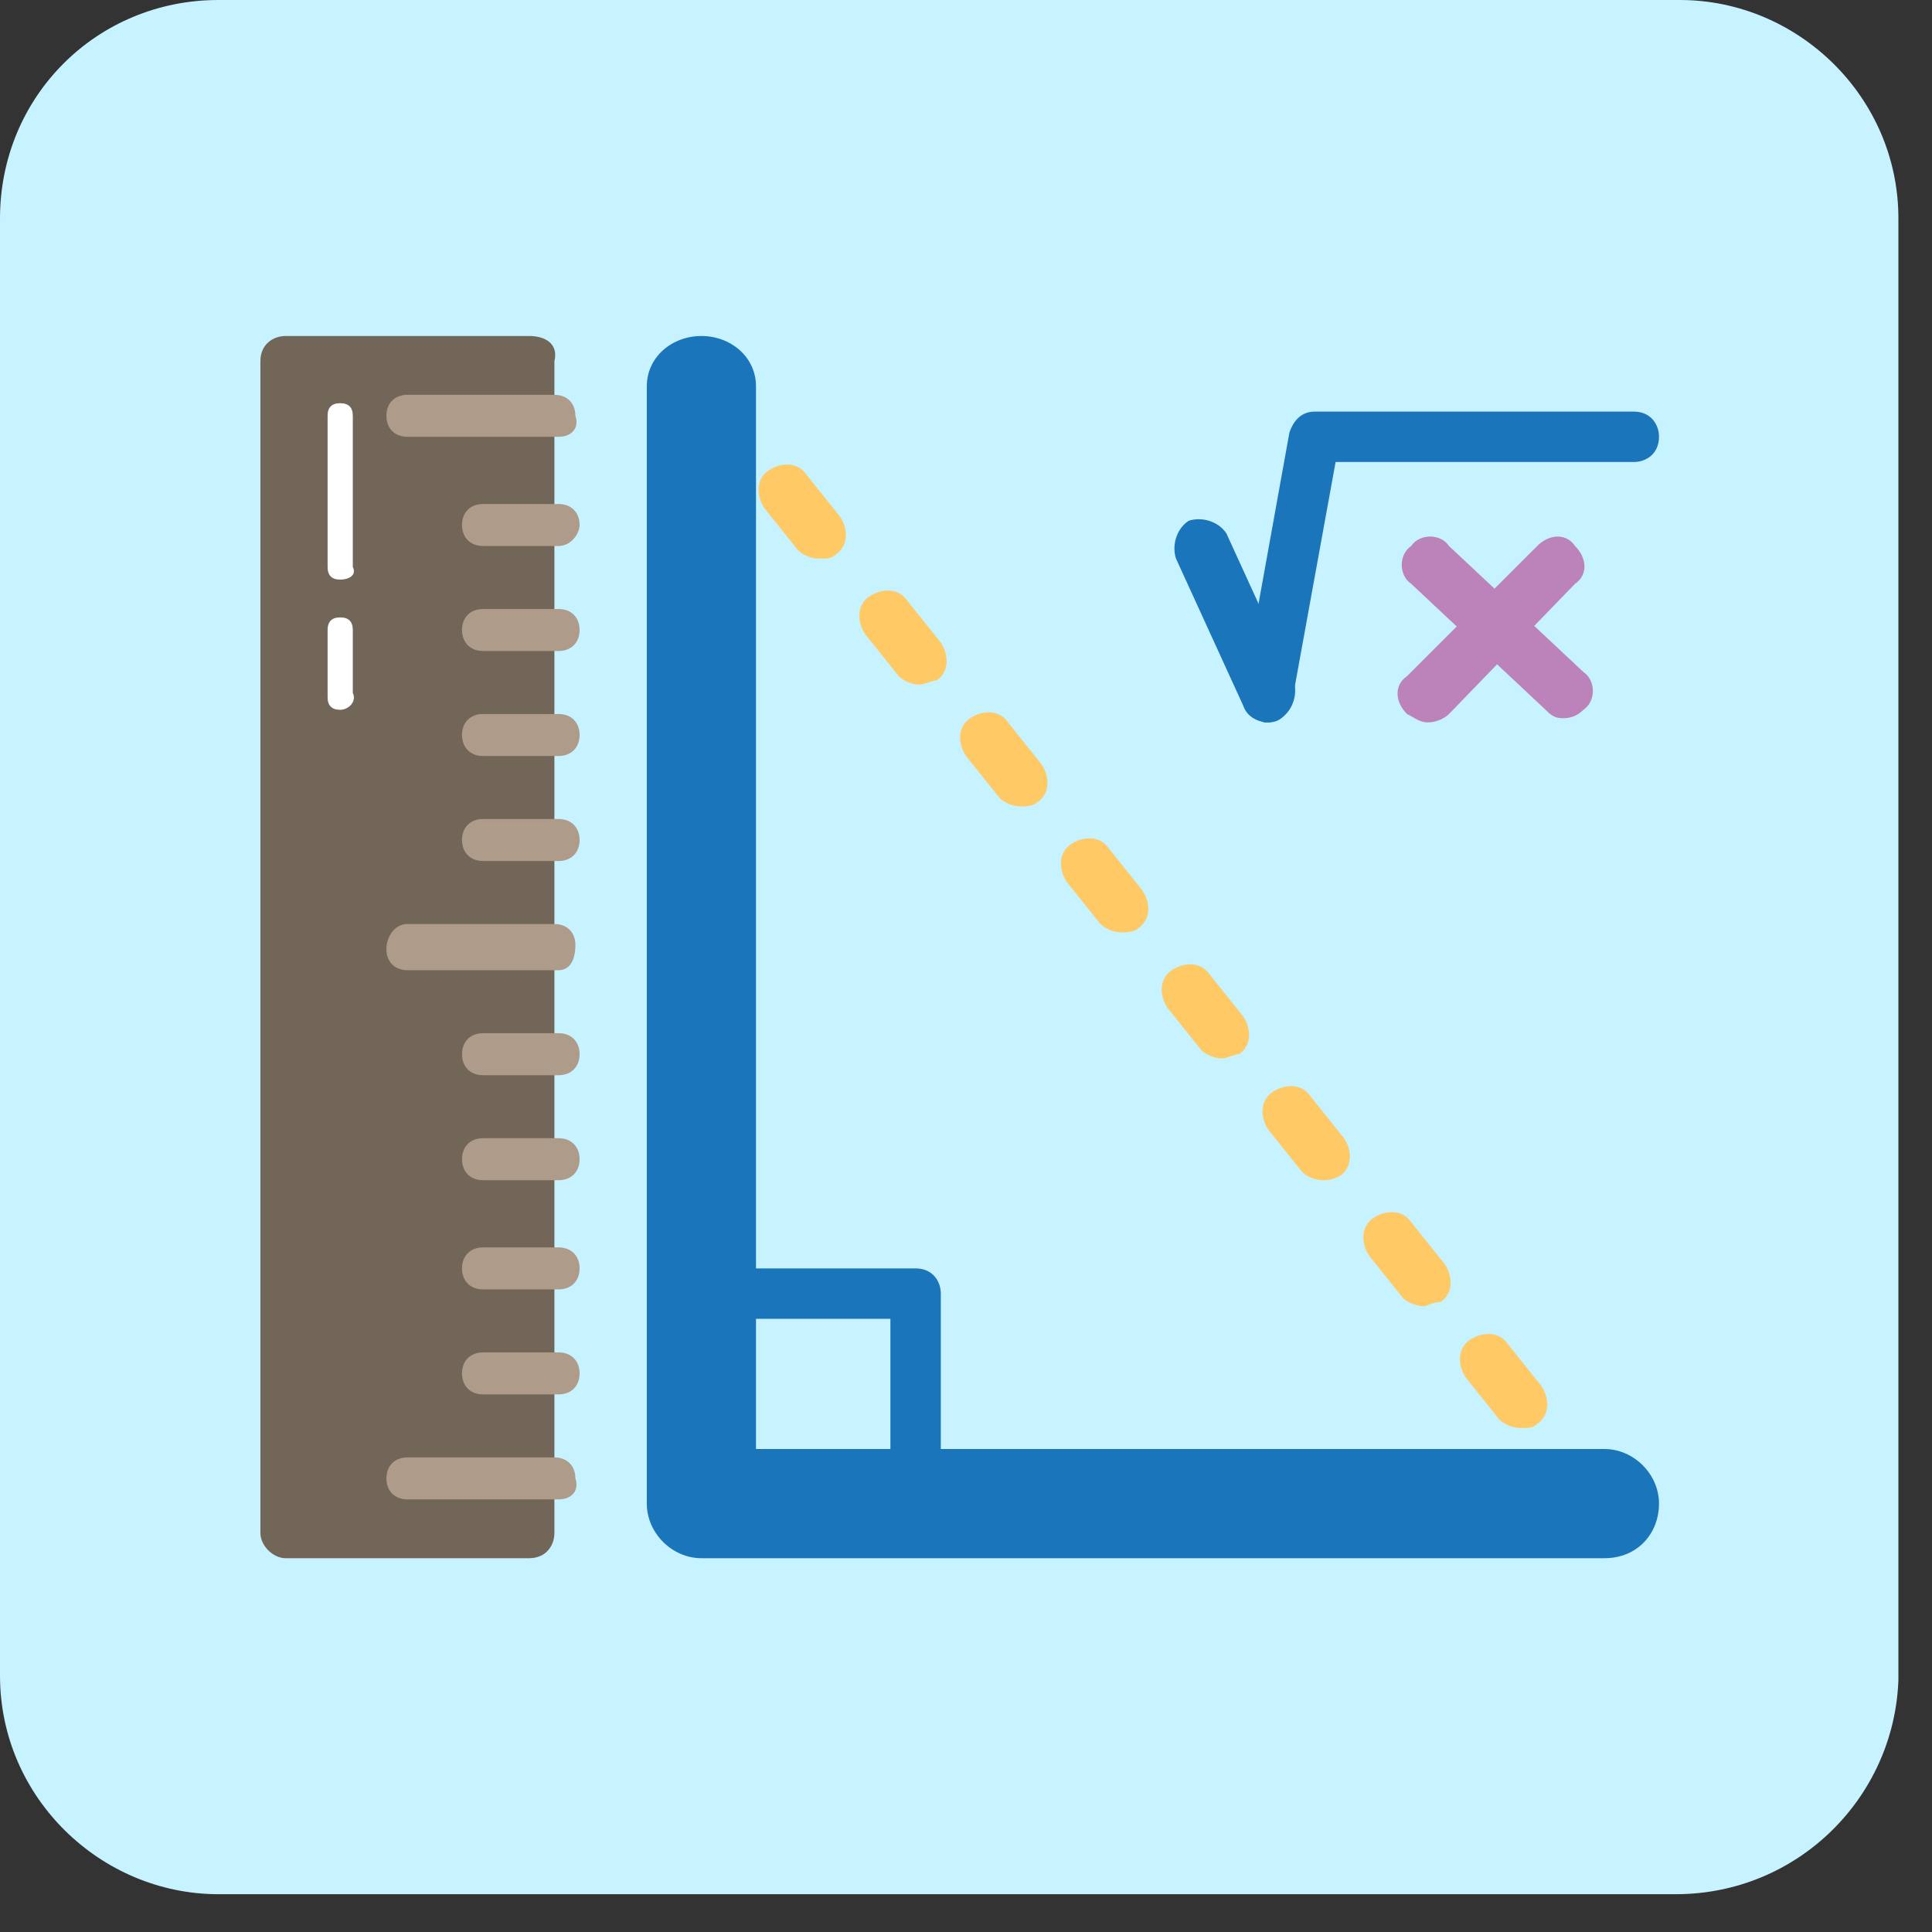 <svg width="46" height="46" viewBox="0 0 46 46" fill="none" xmlns="http://www.w3.org/2000/svg">
<rect x="0" y="0" width="46" height="46" fill="#333333" stroke="none"/>
<path d="M39.9 45.1H5.2C2.4 45.1 0 42.8 0 39.9V5.2C0 2.3 2.3 0 5.2 0H40C42.8 0 45.2 2.3 45.2 5.2V40C45.1 42.8 42.8 45.1 39.9 45.1Z" fill="#C7F2FF"/>
<path d="M16.7 9.2V35.8H38.2L16.7 9.2Z" fill="#C7F2FF"/>
<path d="M17.1 10.4C16.9 10.4 16.7 10.3 16.6 10.2L16.2 9.7C16 9.4 16 9 16.3 8.7C16.6 8.5 17 8.5 17.2 8.8L17.6 9.3C17.8 9.6 17.8 10 17.5 10.2C17.4 10.3 17.3 10.4 17.1 10.4Z" fill="#FFEFA5"/>
<path d="M36.2 34C36 34 35.8 33.9 35.7 33.8L34.9 32.8C34.7 32.5 34.7 32.1 35 31.9C35.3 31.7 35.7 31.7 35.9 32L36.7 33C36.9 33.3 36.9 33.7 36.6 33.9C36.5 34 36.4 34 36.2 34ZM33.9 31.1C33.7 31.1 33.5 31 33.4 30.9L32.6 29.9C32.4 29.6 32.4 29.2 32.7 29C33 28.8 33.4 28.8 33.6 29.1L34.4 30.1C34.6 30.4 34.6 30.8 34.3 31C34.1 31 34 31.1 33.9 31.1ZM31.5 28.1C31.3 28.1 31.1 28 31 27.9L30.2 26.9C30 26.6 30 26.2 30.3 26C30.6 25.8 31 25.8 31.2 26.1L32 27.1C32.2 27.4 32.2 27.8 31.9 28C31.7 28.1 31.6 28.1 31.5 28.1ZM29.1 25.2C28.9 25.2 28.7 25.1 28.6 25L27.8 24C27.6 23.7 27.6 23.3 27.9 23.1C28.2 22.9 28.6 22.9 28.8 23.2L29.6 24.2C29.8 24.5 29.8 24.9 29.5 25.1C29.4 25.1 29.2 25.2 29.1 25.2ZM26.7 22.2C26.5 22.2 26.3 22.1 26.2 22L25.4 21C25.2 20.7 25.2 20.3 25.5 20.1C25.8 19.9 26.2 19.9 26.4 20.2L27.2 21.2C27.4 21.5 27.4 21.9 27.1 22.1C27 22.2 26.8 22.2 26.7 22.2ZM24.3 19.2C24.1 19.2 23.9 19.1 23.8 19L23 18C22.8 17.7 22.8 17.3 23.1 17.1C23.4 16.9 23.8 16.9 24 17.2L24.8 18.2C25 18.5 25 18.9 24.7 19.1C24.6 19.2 24.4 19.2 24.3 19.2ZM21.9 16.3C21.7 16.3 21.5 16.2 21.4 16.1L20.6 15.1C20.4 14.8 20.4 14.4 20.7 14.2C21 14 21.4 14 21.6 14.3L22.4 15.3C22.6 15.6 22.6 16 22.3 16.2C22.2 16.2 22 16.3 21.9 16.3ZM19.5 13.3C19.3 13.3 19.1 13.2 19 13.1L18.2 12.1C18 11.8 18 11.4 18.3 11.2C18.6 11 19 11 19.2 11.3L20 12.3C20.2 12.6 20.2 13 19.9 13.2C19.8 13.3 19.7 13.3 19.5 13.3Z" fill="#FFCA65"/>
<path d="M38.2 36.5C37.999 36.5 37.8 36.4 37.7 36.3L37.3 35.8C37.099 35.5 37.099 35.1 37.4 34.9C37.7 34.7 38.099 34.7 38.3 35L38.7 35.5C38.9 35.8 38.9 36.2 38.599 36.4C38.499 36.4 38.4 36.5 38.2 36.5Z" fill="#FFEFA5"/>
<path d="M38.2 37.1H16.7C16 37.1 15.4 36.5 15.4 35.8V9.2C15.4 8.5 16 8 16.7 8C17.4 8 18 8.5 18 9.2V34.5H38.2C38.9 34.5 39.5 35.1 39.5 35.8C39.5 36.5 39 37.1 38.2 37.1Z" fill="#1A75BB"/>
<path d="M21.8 36.5C21.4 36.5 21.2 36.2 21.2 35.9V31.4H16.7C16.3 31.4 16.1 31.1 16.1 30.8C16.1 30.5 16.4 30.2 16.7 30.2H21.8C22.2 30.2 22.4 30.5 22.4 30.8V35.9C22.5 36.2 22.2 36.5 21.8 36.5Z" fill="#1A75BB"/>
<path d="M30.2 17.2C30 17.2 29.7 17.1 29.6 16.8L28 13.3C27.9 13 28 12.6 28.3 12.4C28.6 12.3 29 12.4 29.2 12.7L30.8 16.2C30.9 16.5 30.8 16.9 30.5 17.1C30.3 17.2 30.2 17.2 30.2 17.2Z" fill="#1A75BB"/>
<path d="M30.2 17.2H30.1C29.8 17.1 29.5 16.8 29.6 16.4L30.7 10.3C30.8 10 31 9.8 31.3 9.8H38.9C39.3 9.8 39.5 10.1 39.5 10.4C39.5 10.8 39.2 11 38.9 11H31.8L30.8 16.5C30.7 17 30.5 17.2 30.2 17.2Z" fill="#1A75BB"/>
<path d="M34 17.2C33.8 17.2 33.7 17.1 33.5 17C33.2 16.7 33.2 16.3 33.5 16.1L36.6 13C36.9 12.7 37.3 12.7 37.5 13C37.8 13.3 37.8 13.7 37.5 13.9L34.5 17C34.4 17.1 34.2 17.2 34 17.2Z" fill="#BB83B9"/>
<path d="M37.2 17.1C37 17.1 36.9 17 36.8 16.9L33.6 13.9C33.3 13.7 33.3 13.2 33.6 13C33.8 12.7 34.3 12.7 34.5 13L37.7 16C38 16.2 38 16.7 37.7 16.9C37.5 17.1 37.3 17.1 37.2 17.1Z" fill="#BB83B9"/>
<path d="M6.8 37.1H12.6C13 37.1 13.2 36.8 13.2 36.5V8.6C13.3 8.2 13 8 12.6 8H6.8C6.5 8 6.2 8.2 6.2 8.6V36.5C6.2 36.8 6.5 37.1 6.8 37.1Z" fill="#726658"/>
<path d="M13.3 10.4H9.7C9.4 10.4 9.2 10.2 9.2 9.9C9.2 9.6 9.4 9.4 9.7 9.4H13.2C13.5 9.4 13.7 9.6 13.7 9.9C13.8 10.2 13.6 10.4 13.3 10.4Z" fill="#AE9B8A"/>
<path d="M13.3 13H11.5C11.2 13 11 12.8 11 12.5C11 12.2 11.2 12 11.5 12H13.3C13.6 12 13.8 12.2 13.8 12.5C13.8 12.7 13.6 13 13.3 13Z" fill="#AE9B8A"/>
<path d="M13.3 15.5H11.5C11.2 15.5 11 15.3 11 15C11 14.7 11.2 14.5 11.5 14.5H13.3C13.6 14.5 13.8 14.7 13.8 15C13.8 15.3 13.6 15.5 13.3 15.5Z" fill="#AE9B8A"/>
<path d="M13.3 18H11.5C11.2 18 11 17.8 11 17.5C11 17.2 11.2 17 11.5 17H13.3C13.6 17 13.8 17.2 13.8 17.5C13.8 17.8 13.6 18 13.3 18Z" fill="#AE9B8A"/>
<path d="M13.3 20.5H11.5C11.2 20.5 11 20.3 11 20C11 19.7 11.2 19.5 11.5 19.5H13.3C13.6 19.5 13.8 19.7 13.8 20C13.8 20.3 13.6 20.5 13.3 20.5Z" fill="#AE9B8A"/>
<path d="M13.3 23.1H9.7C9.4 23.1 9.2 22.9 9.2 22.6C9.2 22.3 9.4 22 9.7 22H13.2C13.5 22 13.7 22.2 13.7 22.5C13.7 22.8 13.6 23.1 13.3 23.1Z" fill="#AE9B8A"/>
<path d="M13.3 25.6H11.5C11.2 25.6 11 25.4 11 25.1C11 24.8 11.2 24.6 11.5 24.6H13.3C13.6 24.6 13.8 24.8 13.8 25.1C13.8 25.4 13.6 25.6 13.3 25.6Z" fill="#AE9B8A"/>
<path d="M13.3 28.1H11.5C11.2 28.1 11 27.9 11 27.6C11 27.3 11.2 27.1 11.5 27.1H13.3C13.6 27.1 13.8 27.3 13.8 27.6C13.8 27.9 13.6 28.1 13.3 28.1Z" fill="#AE9B8A"/>
<path d="M13.3 30.7H11.5C11.2 30.7 11 30.5 11 30.2C11 29.9 11.2 29.7 11.5 29.7H13.3C13.6 29.7 13.8 29.9 13.8 30.2C13.8 30.5 13.6 30.7 13.3 30.7Z" fill="#AE9B8A"/>
<path d="M13.3 33.2H11.5C11.2 33.2 11 33 11 32.7C11 32.4 11.2 32.2 11.5 32.2H13.3C13.6 32.2 13.8 32.4 13.8 32.7C13.8 33 13.6 33.2 13.3 33.2Z" fill="#AE9B8A"/>
<path d="M13.3 35.7H9.7C9.4 35.7 9.2 35.5 9.2 35.2C9.2 34.9 9.4 34.7 9.7 34.7H13.2C13.5 34.7 13.7 34.9 13.7 35.2C13.8 35.5 13.6 35.7 13.3 35.7Z" fill="#AE9B8A"/>
<path d="M8.1 13.8C7.9 13.8 7.8 13.7 7.8 13.5V9.9C7.8 9.7 7.9 9.6 8.1 9.6C8.3 9.6 8.4 9.7 8.4 9.9V13.5C8.5 13.7 8.3 13.8 8.1 13.8Z" fill="white"/>
<path d="M8.1 16.9C7.9 16.9 7.8 16.8 7.8 16.6V15C7.8 14.8 7.9 14.7 8.1 14.7C8.3 14.7 8.4 14.8 8.4 15V16.5C8.5 16.7 8.3 16.9 8.1 16.9Z" fill="white"/>
</svg>
